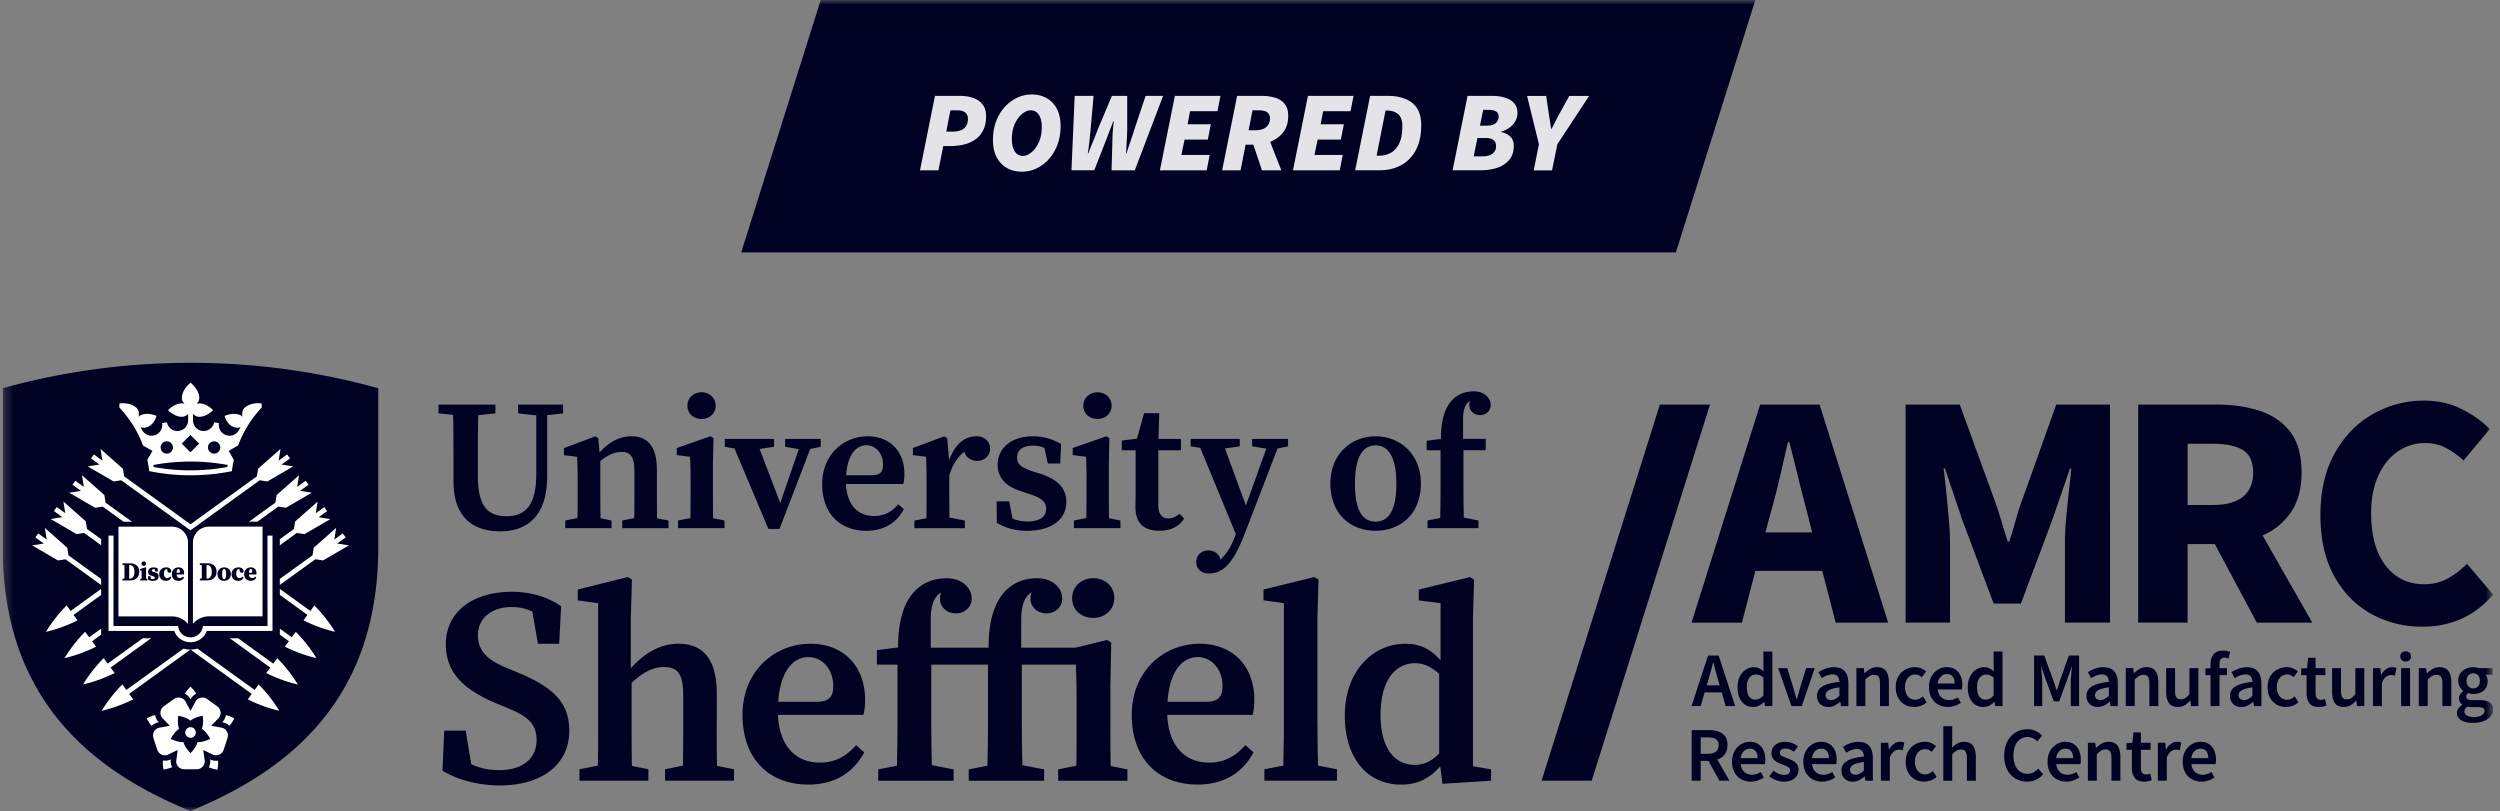<svg xmlns="http://www.w3.org/2000/svg" fill="none" viewBox="0 0 262 85">
  <rect x="0" y="0" width="262" height="85" fill="#808080" stroke="none"/>
  <g clip-path="url(#a)">
    <mask id="b" width="262" height="85" x="0" y="0" maskUnits="userSpaceOnUse" style="mask-type:luminance">
      <path fill="#fff" d="M261.282 0h-261v85h261V0Z"/>
    </mask>
    <g mask="url(#b)">
      <path fill="#000123" d="m86.012 0-8.333 26.453h97.95L183.962 0h-97.95ZM33.923 75.27a24.825 24.825 0 0 0 4.19-7.728c1.013-3.05 1.529-6.477 1.529-10.186v-16.67a73.445 73.445 0 0 0-19.66-2.663h-.049c-6.811 0-13.401.932-19.655 2.663v16.67c0 3.709.516 7.136 1.53 10.186a24.905 24.905 0 0 0 4.189 7.729c3.172 3.96 7.656 7.105 13.7 9.615l.263.11.26-.11c6.043-2.51 10.523-5.656 13.7-9.615M182.555 65.256l1.407-5.431h7.01l1.41 5.431h5.497l-7.186-22.851h-6.234l-7.187 22.851h5.283Zm3.027-11.566c.329-1.145.639-2.355.933-3.629.294-1.274.581-2.518.864-3.731h.141c.306 1.19.616 2.43.933 3.716.317 1.285.627 2.499.933 3.644l.527 2.103h-4.896l.561-2.103h.004Zm18.776 3.187a29.4 29.4 0 0 0-.122-2.507c-.084-.924-.172-1.852-.264-2.787a74.177 74.177 0 0 0-.283-2.488h.142l1.831 5.431 3.275 8.73h2.852l3.276-8.73 1.869-5.43h.141c-.068.722-.16 1.55-.263 2.487-.104.935-.199 1.863-.283 2.788a27.803 27.803 0 0 0-.123 2.506v8.375h4.721V42.401h-5.634l-3.628 10.163a30.59 30.59 0 0 0-.653 2.069 41.328 41.328 0 0 1-.65 2.137h-.141a49.61 49.61 0 0 1-.669-2.137 38.62 38.62 0 0 0-.669-2.07l-3.7-10.162h-5.673v22.851h4.648v-8.375Zm24.903.14h2.852l4.403 8.239h5.814l-5.214-9.147a6.748 6.748 0 0 0 2.978-2.438c.742-1.088 1.109-2.469 1.109-4.154 0-1.822-.402-3.248-1.197-4.275-.799-1.027-1.865-1.757-3.207-2.19-1.338-.434-2.817-.651-4.438-.651h-8.279v22.851h5.179v-8.238.004Zm0-10.512h2.676c1.361 0 2.401.224 3.119.665.715.445 1.074 1.229 1.074 2.351 0 1.122-.359 1.966-1.074 2.54-.715.575-1.754.86-3.119.86h-2.676V46.505Zm32.021 15.807-2.748-3.225a8.62 8.62 0 0 1-1.954 1.51c-.741.418-1.578.631-2.519.631-1.689 0-3.042-.654-4.051-1.962-1.01-1.309-1.514-3.13-1.514-5.47 0-1.54.252-2.864.757-3.96.504-1.099 1.185-1.939 2.041-2.525a4.938 4.938 0 0 1 2.836-.878c.822 0 1.556.17 2.202.51a8.74 8.74 0 0 1 1.85 1.315l2.748-3.294c-.776-.794-1.75-1.487-2.924-2.084-1.173-.597-2.5-.894-3.979-.894-1.927 0-3.715.476-5.371 1.42-1.655.946-2.981 2.312-3.979 4.1-.997 1.787-1.498 3.943-1.498 6.465s.485 4.69 1.46 6.432 2.271 3.054 3.891 3.944c1.621.886 3.395 1.331 5.321 1.331 3.027 0 5.508-1.122 7.431-3.366Zm-82.637 10.25h1.788l.417 1.434h.994l-1.732-5.294h-1.108l-1.732 5.294h.96l.416-1.433h-.003Zm.409-1.384a24.56 24.56 0 0 0 .47-1.75h.034c.077.293.153.586.233.883.081.296.161.586.249.867l.187.647h-1.357l.187-.647h-.003Zm4.736-1.255c-.291 0-.562.084-.822.25-.26.168-.47.408-.631.72-.16.312-.241.684-.241 1.118 0 .654.149 1.164.447 1.529.299.369.696.551 1.197.551.218 0 .424-.049.619-.152.195-.102.367-.224.512-.372h.031l.065.43h.772V68.28h-.936v1.441l.03.64a2.095 2.095 0 0 0-.466-.32 1.3 1.3 0 0 0-.581-.118h.004Zm1.016 1.1v1.851c-.26.297-.539.445-.837.445a.76.76 0 0 1-.669-.338c-.156-.228-.237-.555-.237-.981 0-.426.092-.738.272-.966.179-.229.401-.347.653-.347.138 0 .272.023.409.073.134.05.272.133.406.258l.003.004Zm4.476-1.005-.634 2.065c-.054.194-.111.392-.164.59-.058.198-.115.403-.176.608h-.031c-.053-.205-.111-.407-.168-.608-.057-.198-.115-.396-.168-.59l-.635-2.065h-.952l1.392 3.975h1.082l1.357-3.975h-.903Zm4.427 1.62c0-.555-.122-.981-.371-1.278-.245-.293-.619-.44-1.12-.44-.313 0-.612.052-.891.155a3.954 3.954 0 0 0-.753.365l.341.624c.179-.107.363-.198.55-.274.187-.076.378-.114.573-.114.272 0 .459.076.566.232a.984.984 0 0 1 .168.548c-.818.087-1.414.247-1.789.483-.374.236-.561.563-.561.992 0 .347.11.624.328.841.222.217.505.323.849.323.237 0 .459-.053.665-.152.203-.102.394-.228.573-.38h.035l.065.437h.772v-2.362Zm-.937 1.29c-.153.133-.294.24-.428.32a.84.84 0 0 1-.443.117.7.7 0 0 1-.417-.122c-.107-.08-.164-.209-.164-.388 0-.197.107-.369.317-.505.21-.137.589-.24 1.131-.312v.89h.004Zm5.184 1.068v-2.495c0-.502-.1-.89-.295-1.167-.195-.274-.508-.415-.936-.415-.272 0-.512.06-.723.187-.21.125-.409.273-.585.445h-.03l-.065-.533h-.772v3.975h.936v-2.777c.168-.163.318-.285.451-.369a.85.85 0 0 1 .459-.125c.222 0 .382.068.482.201.099.133.145.365.145.696v2.374h.936l-.003.003Zm3.337-.026a1.87 1.87 0 0 0 .619-.365l-.382-.617a2.129 2.129 0 0 1-.379.24.984.984 0 0 1-.443.103.948.948 0 0 1-.769-.365c-.198-.244-.298-.563-.298-.955s.103-.723.306-.962a.977.977 0 0 1 1.135-.29c.107.05.214.122.318.214l.454-.609a2.092 2.092 0 0 0-.504-.316 1.59 1.59 0 0 0-.669-.129c-.352 0-.68.084-.99.247-.306.164-.55.404-.738.712-.183.311-.279.688-.279 1.13 0 .44.084.81.256 1.121.172.312.402.548.692.712.291.163.616.247.983.247.225 0 .454-.042.684-.122l.004.004Zm3.57 0a2.72 2.72 0 0 0 .634-.308l-.317-.582a2.143 2.143 0 0 1-.443.213c-.15.053-.31.076-.486.076-.321 0-.585-.1-.799-.293-.21-.194-.34-.468-.382-.818h2.538c.027-.106.042-.258.042-.452 0-.373-.061-.7-.187-.986a1.514 1.514 0 0 0-.554-.665c-.245-.16-.547-.24-.91-.24-.31 0-.604.084-.887.251a1.895 1.895 0 0 0-.688.72c-.176.311-.264.684-.264 1.117 0 .434.088.81.26 1.122.172.312.409.548.707.716.298.163.631.247 1.002.247.256 0 .501-.042.73-.122l.004.004Zm-1.457-3.073a.88.88 0 0 1 .623-.255c.272 0 .474.087.612.262.134.175.203.419.203.727h-1.774c.042-.32.157-.563.336-.734Zm5.528-1.176.03.64a2.095 2.095 0 0 0-.466-.32 1.3 1.3 0 0 0-.581-.118c-.291 0-.562.084-.822.25-.26.168-.47.408-.631.72-.16.312-.241.684-.241 1.118 0 .654.15 1.164.448 1.529.298.369.695.551 1.196.551.218 0 .424-.049.619-.152.195-.102.367-.224.513-.372h.03l.065.43h.772V68.28h-.936v1.441h.004Zm0 3.157c-.26.297-.539.445-.838.445-.298 0-.512-.114-.668-.338-.157-.228-.237-.556-.237-.982 0-.426.091-.737.271-.966.18-.228.401-.346.654-.346.137 0 .271.023.409.072.133.05.271.134.405.26v1.851l.004.004Zm6.869.624.871-2.381.432-1.232h.034l-.053.544c-.019.197-.035.399-.05.597-.015.198-.019.38-.019.547v2.42h.872v-5.295h-1.075l-.917 2.59c-.053.168-.111.339-.164.514-.054.175-.111.35-.172.525h-.035c-.053-.172-.111-.347-.168-.525a15.72 15.72 0 0 0-.176-.514l-.944-2.59h-1.066v5.294h.852v-2.419c0-.167-.008-.35-.019-.547-.011-.198-.031-.396-.05-.597l-.053-.544h.03l.425 1.232.879 2.381H215.803Zm2.855-.574c0 .346.111.623.329.84.221.217.504.323.848.323.237 0 .459-.053.665-.152.203-.102.394-.228.574-.38h.034l.065.437h.772v-2.354c0-.555-.122-.981-.371-1.278-.244-.293-.619-.441-1.12-.441-.313 0-.611.053-.89.156a3.925 3.925 0 0 0-.753.365l.34.624c.18-.107.363-.198.55-.274.188-.076.379-.114.574-.114.271 0 .458.076.566.232.107.152.16.334.168.547-.818.088-1.415.248-1.789.483-.375.236-.562.563-.562.993v-.007Zm1.219-.582c.21-.137.589-.24 1.132-.312v.89c-.153.133-.295.24-.428.32a.842.842 0 0 1-.444.117.697.697 0 0 1-.416-.121c-.108-.08-.165-.21-.165-.388 0-.198.107-.37.317-.506h.004Zm3.842-1.13c.168-.163.317-.285.451-.369a.85.85 0 0 1 .459-.125c.221 0 .382.068.481.201.1.133.145.365.145.696v2.374h.937v-2.495c0-.502-.099-.89-.294-1.168-.195-.274-.509-.415-.937-.415-.271 0-.512.061-.726.187-.21.125-.409.273-.585.445h-.031l-.065-.533h-.772v3.975h.937v-2.777.004Zm3.295-1.194v2.491c0 .502.099.89.294 1.168.195.274.508.41.937.41.271 0 .512-.06.714-.186.207-.125.398-.289.57-.494h.023l.072.582h.765v-3.975h-.937v2.72a1.896 1.896 0 0 1-.428.422.814.814 0 0 1-.458.129c-.218 0-.375-.069-.474-.202-.1-.133-.146-.369-.146-.696v-2.373h-.936l.004.004Zm6.089-1.103c.145 0 .294.034.439.099l.18-.696a1.972 1.972 0 0 0-.73-.141c-.47 0-.81.133-1.017.4-.206.266-.309.608-.309 1.022v.415l-.539.042v.696h.539v3.24h.936v-3.24h.78v-.738h-.78v-.43c0-.449.168-.673.505-.673l-.004.004Zm2.4 1.004c-.313 0-.611.053-.89.156a3.925 3.925 0 0 0-.753.365l.34.624c.18-.107.363-.198.55-.274.188-.076.379-.114.574-.114.271 0 .458.076.565.232a.993.993 0 0 1 .169.547c-.818.088-1.415.248-1.789.483-.375.236-.562.563-.562.993 0 .346.111.624.329.84.221.218.504.324.848.324.237 0 .459-.053.665-.152.203-.103.394-.228.574-.38h.034l.065.437h.772V71.65c0-.556-.122-.982-.371-1.278-.244-.293-.619-.442-1.12-.442v-.007Zm.551 3.005c-.153.133-.295.24-.428.32a.842.842 0 0 1-.444.117.697.697 0 0 1-.416-.122c-.107-.08-.165-.209-.165-.388 0-.197.107-.369.318-.505.21-.137.588-.24 1.131-.312v.89h.004Zm4.067.3a.988.988 0 0 1-.444.103.947.947 0 0 1-.768-.365c-.199-.244-.298-.563-.298-.955s.103-.723.306-.962a.975.975 0 0 1 1.135-.29c.107.05.214.122.317.214l.455-.609a2.092 2.092 0 0 0-.504-.316 1.59 1.59 0 0 0-.669-.129c-.352 0-.681.084-.99.247a1.911 1.911 0 0 0-.738.712c-.183.311-.279.688-.279 1.13 0 .44.084.81.256 1.121.172.312.401.548.692.712.29.163.615.247.982.247.226 0 .455-.042.684-.122.23-.08.436-.202.62-.365l-.383-.616c-.114.091-.24.17-.378.24l.004.003Zm3.333.091a.895.895 0 0 1-.218.027c-.374 0-.562-.232-.562-.696v-1.894h1.017v-.738h-1.017v-1.084h-.779l-.115 1.084-.619.042v.696h.569v1.894c0 .426.096.772.291 1.042.191.266.519.4.982.4.157 0 .306-.016.443-.046.138-.03.264-.065.371-.103l-.164-.688a1.348 1.348 0 0 1-.195.06l-.004.004Zm3.391-.578a1.918 1.918 0 0 1-.429.422.814.814 0 0 1-.458.13c-.218 0-.375-.069-.474-.202-.1-.133-.145-.369-.145-.696v-2.373h-.937v2.491c0 .502.099.89.294 1.168.195.274.509.41.937.41.271 0 .512-.06.715-.186.206-.125.397-.289.569-.494h.023l.073.582h.764v-3.975h-.936v2.72l.004.003Zm3.222-2.613a1.639 1.639 0 0 0-.512.594h-.031l-.065-.704h-.772v3.975h.936v-2.43c.127-.305.276-.514.448-.636a.872.872 0 0 1 .497-.183c.088 0 .16.008.221.016.061.011.126.026.195.05l.161-.811a1.097 1.097 0 0 0-.455-.08c-.214 0-.417.069-.619.206l-.004.003Zm2.041-1.867a.573.573 0 0 0-.405.144.501.501 0 0 0-.153.38c0 .157.054.294.153.389a.559.559 0 0 0 .405.148c.168 0 .306-.05.409-.148a.501.501 0 0 0 .153-.388.498.498 0 0 0-.153-.38.56.56 0 0 0-.409-.145Zm-.47 5.735h.936v-3.974h-.936v3.974Zm4.029-4.073c-.272 0-.512.06-.727.186-.21.126-.409.274-.584.445h-.031l-.065-.532h-.772v3.974h.936V71.22c.169-.164.318-.285.452-.37a.843.843 0 0 1 .458-.125c.222 0 .382.069.482.202.099.133.145.365.145.696v2.373h.937v-2.495c0-.502-.1-.89-.295-1.167-.195-.274-.508-.415-.936-.415v.004Zm5.244 3.678c-.248-.152-.611-.232-1.093-.232h-.707c-.245 0-.413-.03-.509-.095a.302.302 0 0 1-.141-.267.38.38 0 0 1 .053-.22.927.927 0 0 1 .142-.16c.092.038.183.065.275.08.092.015.184.027.268.027.283 0 .539-.054.764-.152a1.28 1.28 0 0 0 .547-.457 1.31 1.31 0 0 0 .202-.742c0-.14-.023-.27-.065-.384a1.004 1.004 0 0 0-.164-.289h.734v-.688h-1.433a2.376 2.376 0 0 0-.272-.069 1.835 1.835 0 0 0-1.089.137c-.241.11-.436.27-.581.483a1.339 1.339 0 0 0-.218.776c0 .232.053.441.157.624.103.183.225.327.363.43v.034c-.115.08-.214.186-.306.312a.732.732 0 0 0-.134.426c0 .156.035.297.1.403.068.11.152.194.256.259v.03c-.379.236-.57.521-.57.852 0 .232.073.426.214.578.145.156.344.27.593.346.252.076.535.114.852.114.436 0 .81-.06 1.131-.186.322-.126.566-.293.742-.506a1.08 1.08 0 0 0 .26-.707c0-.346-.122-.594-.371-.75v-.007Zm-2.209-2.838a.668.668 0 0 1 .497-.201c.195 0 .359.068.493.205.134.137.199.331.199.578 0 .248-.069.453-.203.59a.65.65 0 0 1-.489.21.667.667 0 0 1-.497-.21c-.134-.14-.203-.339-.203-.59 0-.25.069-.448.203-.582Zm1.376 4.188c-.199.13-.463.194-.78.194s-.566-.05-.749-.148c-.184-.1-.275-.24-.275-.419 0-.194.103-.369.309-.525.146.038.329.058.547.058h.543c.229 0 .405.026.527.08.122.053.184.16.184.315 0 .167-.1.316-.302.445h-.004Zm-79.331 4.12c.191-.248.29-.575.29-.982 0-.407-.084-.707-.256-.936a1.414 1.414 0 0 0-.699-.49 3.13 3.13 0 0 0-.998-.145h-1.796v5.294h.944V79.74h.814l1.147 2.073h1.055l-1.269-2.21c.321-.107.577-.285.768-.537v.004Zm-1.758-.073h-.757v-1.723h.757c.363 0 .642.06.833.183.191.121.29.334.29.635 0 .3-.095.52-.29.677-.191.152-.47.232-.833.232v-.004Zm5.278-1.016c-.244-.16-.546-.24-.909-.24-.31 0-.604.084-.887.252a1.894 1.894 0 0 0-.688.719c-.176.312-.264.684-.264 1.118 0 .433.088.81.26 1.122.172.312.409.548.707.715.298.164.631.247 1.002.247.256 0 .5-.042.73-.122.233-.08.447-.182.634-.308l-.317-.582a2.138 2.138 0 0 1-.443.213c-.15.054-.31.077-.486.077-.321 0-.585-.1-.799-.293-.21-.194-.34-.468-.382-.818h2.538c.027-.106.042-.259.042-.453 0-.372-.061-.7-.187-.985a1.515 1.515 0 0 0-.554-.665l.003.003Zm-1.846 1.469c.042-.32.157-.563.337-.734a.876.876 0 0 1 .623-.255c.271 0 .474.087.611.262.134.175.203.418.203.727h-1.774Zm5.462.266a3.514 3.514 0 0 0-.539-.24 4.374 4.374 0 0 1-.569-.236c-.161-.08-.245-.197-.245-.357 0-.126.05-.228.146-.312.099-.084.244-.126.447-.126.156 0 .306.03.451.096.145.06.286.144.428.247l.432-.567a2.717 2.717 0 0 0-.577-.33 1.84 1.84 0 0 0-.757-.15c-.444 0-.799.111-1.059.335-.26.221-.39.51-.39.86 0 .22.054.407.161.555.107.149.248.27.42.366.172.095.344.174.516.24.142.052.275.11.409.166.13.058.237.122.321.195a.348.348 0 0 1 .126.277.426.426 0 0 1-.153.339c-.103.091-.263.137-.481.137a1.38 1.38 0 0 1-.57-.122 2.924 2.924 0 0 1-.539-.323l-.439.597c.195.156.428.289.699.391.272.107.543.16.814.16.505 0 .891-.118 1.155-.361.267-.24.397-.533.397-.871 0-.247-.057-.449-.175-.597a1.367 1.367 0 0 0-.436-.37h.007Zm3.857-1.735c-.244-.16-.546-.24-.909-.24-.31 0-.604.084-.887.252a1.894 1.894 0 0 0-.688.719c-.176.312-.264.684-.264 1.118 0 .433.088.81.26 1.122.172.312.409.548.707.715.298.164.631.247 1.001.247.257 0 .501-.042.734-.122a2.7 2.7 0 0 0 .635-.308l-.317-.582a2.145 2.145 0 0 1-.444.213 1.423 1.423 0 0 1-.485.077c-.321 0-.585-.1-.799-.293-.21-.194-.34-.468-.382-.818h2.538c.027-.106.042-.259.042-.453 0-.372-.061-.7-.187-.985a1.517 1.517 0 0 0-.555-.665v.003Zm-1.85 1.469c.042-.32.157-.563.337-.734a.876.876 0 0 1 .623-.255c.271 0 .474.087.611.262.134.175.203.418.203.727h-1.774Zm4.893-1.708c-.314 0-.612.053-.891.156a3.96 3.96 0 0 0-.753.365l.34.624c.18-.107.364-.198.551-.274a1.51 1.51 0 0 1 .573-.114c.272 0 .459.076.566.232a.984.984 0 0 1 .168.547c-.818.088-1.414.248-1.789.484-.374.235-.562.562-.562.992 0 .346.111.624.329.84.222.218.505.324.849.324.237 0 .458-.053.665-.152.202-.103.394-.228.573-.38h.035l.065.437h.772v-2.358c0-.555-.123-.981-.371-1.274-.245-.293-.619-.442-1.12-.442v-.007Zm.554 3.005c-.153.133-.294.24-.428.32a.842.842 0 0 1-.443.117.701.701 0 0 1-.417-.122c-.107-.08-.164-.209-.164-.388 0-.197.107-.369.317-.506.21-.136.589-.24 1.131-.311v.89h.004Zm3.158-2.8a1.65 1.65 0 0 0-.513.594h-.03l-.065-.704h-.772v3.975h.936v-2.43c.126-.305.275-.514.447-.636a.874.874 0 0 1 .497-.183c.088 0 .161.008.222.016.061.011.126.026.195.049l.16-.81a1.076 1.076 0 0 0-.454-.08 1.09 1.09 0 0 0-.62.205l-.003.004Zm3.7 3.104a.988.988 0 0 1-.444.102.947.947 0 0 1-.768-.365c-.199-.243-.298-.563-.298-.954 0-.392.103-.723.306-.962a.974.974 0 0 1 1.135-.29c.107.05.214.122.317.213l.455-.608a2.079 2.079 0 0 0-.505-.316 1.588 1.588 0 0 0-.669-.13c-.351 0-.68.084-.99.248-.305.167-.55.403-.737.711-.184.312-.279.689-.279 1.13 0 .441.084.81.256 1.122.172.312.401.548.692.711.29.164.615.247.982.247.226 0 .455-.041.684-.121.226-.08.436-.202.619-.365l-.382-.617a2.115 2.115 0 0 1-.378.24l.004.004Zm3.646-3.31c-.271 0-.508.062-.715.183a3.26 3.26 0 0 0-.561.419l.03-.768v-1.472h-.936v5.716h.936v-2.776c.168-.164.317-.286.451-.37a.848.848 0 0 1 .459-.125c.222 0 .382.069.482.202.099.133.145.365.145.696v2.373h.936v-2.495c0-.502-.099-.89-.294-1.168-.195-.273-.508-.414-.937-.414h.004Zm7.267 3.203a1.328 1.328 0 0 1-.635.149 1.28 1.28 0 0 1-1.066-.514c-.264-.342-.398-.817-.398-1.422 0-.4.065-.742.191-1.027.126-.285.302-.506.528-.662.225-.152.481-.228.768-.228.207 0 .394.042.558.125.165.084.317.194.451.335l.505-.609a2.323 2.323 0 0 0-.642-.467 1.936 1.936 0 0 0-.895-.202c-.447 0-.852.106-1.219.327-.367.22-.661.533-.883.947-.218.411-.329.91-.329 1.483 0 .575.107 1.08.321 1.488.214.407.505.715.868.928.363.209.768.315 1.212.315.34 0 .653-.064.932-.197s.528-.324.746-.57l-.505-.59c-.153.16-.321.293-.504.391h-.004Zm4.223-2.963c-.244-.16-.546-.24-.909-.24-.31 0-.604.084-.887.252a1.894 1.894 0 0 0-.688.719c-.176.312-.264.684-.264 1.118 0 .433.088.81.26 1.122.172.312.409.548.707.715.298.164.631.247 1.002.247.256 0 .5-.042.73-.122.233-.08.447-.182.634-.308l-.317-.582a2.138 2.138 0 0 1-.443.213c-.149.054-.31.077-.486.077-.321 0-.585-.1-.799-.293-.21-.194-.34-.468-.382-.818h2.538c.027-.106.042-.259.042-.453 0-.372-.061-.7-.187-.985a1.515 1.515 0 0 0-.554-.665l.003.003Zm-1.846 1.469c.042-.32.157-.563.337-.734a.878.878 0 0 1 .623-.255c.271 0 .474.087.611.262.138.175.203.418.203.727h-1.774Zm5.501-1.708c-.272 0-.512.06-.727.186-.21.126-.409.274-.584.445h-.031l-.065-.532h-.772v3.974h.936V79.04c.169-.164.318-.286.452-.37a.842.842 0 0 1 .458-.125c.222 0 .382.069.482.202.099.133.145.365.145.696v2.373h.937v-2.495c0-.502-.1-.89-.295-1.167-.195-.274-.508-.415-.936-.415v.004Zm4.159 3.396a.9.9 0 0 1-.218.027c-.375 0-.562-.232-.562-.696v-1.894h1.017v-.738h-1.017v-1.084h-.78l-.115 1.084-.619.042v.696h.57v1.894c0 .426.095.776.29 1.042.191.266.52.4.983.4.156 0 .305-.016.443-.046s.26-.065.371-.103l-.165-.688a1.285 1.285 0 0 1-.195.06l-.003.004Zm2.377-3.19a1.648 1.648 0 0 0-.512.593h-.031l-.065-.704h-.772v3.975h.937v-2.43c.126-.305.275-.514.447-.636a.872.872 0 0 1 .497-.183c.088 0 .16.008.222.016.061.011.126.026.195.049l.16-.81a1.097 1.097 0 0 0-.455-.08c-.214 0-.416.069-.619.205l-.004.004Zm3.975.033c-.244-.16-.546-.24-.909-.24-.31 0-.604.084-.887.252a1.894 1.894 0 0 0-.688.719c-.176.312-.264.684-.264 1.118 0 .433.088.81.26 1.122.172.312.409.548.707.715.298.164.631.247 1.002.247.256 0 .5-.042.73-.122.233-.08.447-.182.634-.308l-.317-.582a2.138 2.138 0 0 1-.443.213c-.149.054-.31.077-.486.077-.321 0-.585-.1-.799-.293-.21-.194-.34-.468-.382-.818h2.538c.027-.106.042-.259.042-.453 0-.372-.061-.7-.187-.985a1.515 1.515 0 0 0-.554-.665l.003.003Zm-1.846 1.469c.042-.32.157-.563.337-.734a.876.876 0 0 1 .623-.255c.271 0 .474.087.611.262.134.175.203.418.203.727h-1.774Zm-55.7-37.046-12.393 39.411h5.252l12.393-39.411h-5.252Zm-59.367 22.353c1.227 0 2.194-.875 2.194-2.065 0-1.252-.967-2.096-2.194-2.096-1.227 0-2.224.844-2.224 2.096 0 1.25.967 2.065 2.224 2.065Zm-67.057-16.42v2.13c0 3.712 2.022 5.215 4.89 5.215 2.866 0 4.926-1.64 4.926-5.763v-6.405l1.667-.194v-.916h-4.713v.916l1.904.213v6.135c0 3.222-1.101 4.435-3.1 4.435-2 0-3.024-1.057-3.024-4.24v-1.526c0-1.62 0-3.24.038-4.823l1.804-.194v-.916h-5.966v.916l1.532.156c.038 1.62.038 3.264.038 4.865l.004-.004Zm13.012 1.875v1.035c0 .84 0 2.088-.02 3.046l-1.276.255v.803h4.847v-.803l-1.158-.236c-.02-.977-.02-2.206-.02-3.065v-2.929c.788-.643 1.514-.955 2.199-.955.982 0 1.376.51 1.376 2.032v1.856c0 .878 0 2.088-.02 3.046l-1.257.255v.803h4.847v-.803l-1.197-.236c-.019-.958-.019-2.187-.019-3.065V49.22c0-2.423-.963-3.496-2.668-3.496-1.196 0-2.335.567-3.337 1.7l-.137-1.502-.314-.194-3.28 1.232v.742l1.373.175c.038.78.06 1.27.06 2.343v-.008Zm11.834.118v.917c0 .84 0 2.088-.019 3.046l-1.296.255v.803h4.87v-.803l-1.196-.236c-.02-.977-.02-2.225-.02-3.065v-2.579l.058-2.754-.314-.194-3.532 1.233v.741l1.392.175c.038.78.057 1.385.057 2.461Zm9.32 5.1 3.218-8.378 1.1-.232v-.822h-3.73v.822l1.433.254-1.945 5.645-2.16-5.664 1.51-.232v-.821h-5.164v.821l1.02.175 3.552 8.436h1.158l.007-.003Zm13.026-2.072-.57-.506c-.65.723-1.395 1.228-2.549 1.228-1.651 0-2.848-1.114-2.943-3.358h6.005c.08-.293.118-.624.118-1.073 0-2.362-1.529-3.925-3.845-3.925-2.473 0-4.77 1.875-4.77 5.002 0 3.126 1.884 4.902 4.632 4.902 1.828 0 3.162-.821 3.926-2.266l-.004-.004Zm-3.925-6.698c.963 0 1.746.84 1.746 2.03 0 .704-.237 1.115-1.177 1.115h-2.687c.157-2.324 1.158-3.145 2.121-3.145h-.004Zm16.849 7.987c-.57 0-1.059-.099-1.529-.293l-.352-1.814h-1.315l.019 2.267c1.002.548 1.965.821 3.161.821 2.649 0 4.121-1.25 4.121-3.008 0-1.346-.745-2.305-2.649-2.948l-.783-.236c-1.335-.448-1.728-.798-1.728-1.502 0-.76.608-1.232 1.651-1.232.47 0 .845.08 1.216.235l.355 1.64h1.296l.099-2.05c-.921-.506-1.804-.803-2.924-.803-2.416 0-3.731 1.347-3.731 2.97 0 1.389.903 2.287 2.374 2.754l.983.331c1.257.411 1.727.822 1.727 1.544 0 .841-.65 1.328-1.984 1.328l-.007-.004Zm6.223-4.317v.917c0 .84 0 2.088-.019 3.046l-1.296.255v.803h4.87v-.803l-1.197-.236c-.019-.977-.019-2.225-.019-3.065v-2.579l.057-2.754-.313-.194-3.532 1.233v.741l1.395.175c.038.78.061 1.385.061 2.461h-.007Zm5.149 1.016c0 .76-.02 1.232-.02 1.818 0 1.719.945 2.46 2.512 2.46 1.215 0 2.079-.467 2.591-1.289l-.47-.487c-.451.331-.803.487-1.196.487-.627 0-1.04-.43-1.04-1.384V47.19h2.374v-1.191h-2.355l.077-2.697h-1.59l-.746 2.674-1.59.194v1.016h1.453v4.16Zm29.891-.662c0-3.146-2.236-4.96-4.751-4.96s-4.732 1.837-4.732 4.96 2.06 4.94 4.732 4.94 4.751-1.817 4.751-4.94Zm-6.907.019c0-2.697.745-4.024 2.16-4.024 1.414 0 2.178 1.327 2.178 4.024s-.764 3.963-2.178 3.963c-1.415 0-2.16-1.27-2.16-3.963ZM54.359 70.52l-1.259-.525c-1.93-.787-3.012-1.719-3.012-3.408 0-1.894 1.552-2.97 3.51-2.97.817 0 1.49.144 2.194.468l.584 3.377h2.225l.206-3.929c-1.345-.932-3.13-1.514-5.149-1.514-4.093 0-6.933 2.066-6.933 5.5 0 3.085 2.018 4.804 5.236 6.173l1.2.495c2.137.874 3.074 1.658 3.074 3.377 0 1.92-1.464 3.146-3.891 3.146-1.17 0-2.05-.206-2.955-.613l-.585-3.522h-2.251l-.176 4.192c1.521.962 3.803 1.544 5.997 1.544 4.534 0 7.286-2.27 7.286-5.705 0-2.853-1.491-4.485-5.294-6.086h-.008Zm20.759 5.18v-3.027c0-3.61-1.464-5.211-4.006-5.211-1.785 0-3.51.875-5.004 2.59v-5.21l.119-4.105-.44-.262-5.237 1.308v1.134l2.137.293v12.487c0 1.25 0 3.115-.03 4.54l-1.93.381v1.195h7.224v-1.195l-1.728-.35c-.03-1.456-.03-3.29-.03-4.571v-4.135c1.2-1.133 2.281-1.658 3.394-1.658 1.464 0 2.018.757 2.018 3.027v2.766c0 1.312 0 3.115-.03 4.54l-1.874.381v1.195h7.225v-1.195l-1.785-.35c-.03-1.426-.03-3.26-.03-4.571l.007.003Zm15.542-2.384c0-3.522-2.282-5.85-5.734-5.85-3.685 0-7.11 2.795-7.11 7.45 0 4.656 2.81 7.307 6.904 7.307 2.721 0 4.709-1.22 5.852-3.377l-.849-.757c-.967 1.076-2.075 1.833-3.803 1.833-2.458 0-4.243-1.658-4.388-5.005h8.952c.118-.438.176-.932.176-1.601Zm-5.092.232h-4.01c.234-3.465 1.728-4.686 3.162-4.686 1.433 0 2.603 1.251 2.603 3.027 0 1.05-.352 1.659-1.755 1.659Zm45.885-.232c0-3.522-2.282-5.85-5.734-5.85-3.685 0-7.11 2.795-7.11 7.45 0 4.656 2.81 7.307 6.904 7.307 2.721 0 4.709-1.22 5.852-3.377l-.849-.757c-.967 1.076-2.075 1.833-3.803 1.833-2.458 0-4.243-1.658-4.388-5.005h8.952c.115-.438.176-.932.176-1.601Zm-5.088.232h-4.01c.233-3.465 1.728-4.686 3.161-4.686 1.434 0 2.604 1.251 2.604 3.027 0 1.05-.352 1.659-1.755 1.659Zm11.697 2.152V64.841l.118-4.103-.439-.263-5.325 1.308v1.134l2.137.293v12.487c0 1.513-.031 3.027-.058 4.54l-1.987.381v1.195h7.606v-1.195l-1.987-.38a221.826 221.826 0 0 1-.058-4.541l-.007.003Zm16.302-10.855.119-4.104-.44-.262-5.355 1.308v1.134l2.282.293v5.998c-1.055-1.225-2.194-1.746-3.685-1.746-3.451 0-6.349 2.91-6.349 7.512 0 4.602 2.458 7.25 5.91 7.25 1.727 0 3.012-.67 4.094-1.922l.233 1.834 5.091-.32v-1.194l-1.9-.32V64.845Zm-3.539 14.119c-.761.787-1.552 1.194-2.573 1.194-2.075 0-3.57-1.715-3.57-5.237 0-3.728 1.64-5.417 3.597-5.417.879 0 1.64.32 2.546 1.107v8.356-.003ZM97.108 50.217v1.035c0 .84 0 2.088-.019 3.065l-1.257.236v.803h5.282v-.803l-1.61-.312c-.018-.958-.018-2.168-.018-2.99v-1.426c.294-1.034.867-1.955 1.582-2.476.149.567.677.951 1.334.951.761 0 1.361-.54 1.361-1.278 0-.776-.6-1.282-1.361-1.297-1.296-.026-2.251.75-2.94 2.5l-.194-2.306-.314-.194-3.28 1.229v.741l1.373.175c.038.78.057 1.27.057 2.343l.004.004ZM116.37 75.7V71.86l.084-4.534-.435-.258-3.284.806h-5.71V64.99c0-.75.049-2.332 1.097-2.906 0 0-.15.266-.123.753.058.84.765 1.445 1.671 1.445s1.655-.658 1.655-1.555c0-.837-.681-2.126-2.684-2.126-1.762 0-5.034.909-5.034 7.18v.096H97.54v-2.883c0-.75.05-2.332 1.097-2.906 0 0-.149.266-.122.753.057.84.764 1.445 1.67 1.445.906 0 1.651-.658 1.651-1.556 0-.836-.68-2.126-2.683-2.126-1.762 0-5.034.91-5.034 7.181v.065l-2.225.29v1.513h2.164v6.055c0 1.514-.027 3.028-.057 4.541l-1.961.38v1.195h7.897V80.63l-2.282-.438a219.49 219.49 0 0 1-.058-4.484v-6.055h5.948v6.055c0 1.514-.03 3.028-.061 4.541l-1.961.38v1.195h7.901V80.63l-2.282-.438c-.027-1.483-.057-2.997-.057-4.484v-6.055h5.668c.05 1.198.077 2.51.077 4.279v1.776c0 1.251 0 3.115-.031 4.541l-1.9.38v1.195h7.255V80.63l-1.754-.35c-.031-1.457-.031-3.29-.031-4.572V75.7Zm13.138-19.724-.038.117c-.352.997-.864 1.895-1.571 2.56-.111-.585-.619-.966-1.246-.966-.73 0-1.288.487-1.288 1.213 0 .727.558 1.199 1.288 1.199h.03c1.709 0 2.71-1.408 3.85-4.393l3.356-8.71 1.1-.217v-.78h-3.768v.78l1.49.236-2.14 5.956-2.198-5.975 1.552-.217v-.78h-5.141v.78l1.001.156 3.731 9.04h-.008Zm21.463-4.755c0 1.023-.019 2.047-.038 3.066l-1.323.255v.806h5.336v-.806l-1.54-.297a161.26 161.26 0 0 1-.038-3.028v-4.035h2.339v-1.19h-2.377v-2.013c0-.505.034-1.574.737-1.962 0 0-.099.179-.084.51.038.566.516.977 1.128.977.611 0 1.116-.445 1.116-1.054 0-.563-.459-1.437-1.812-1.437-1.189 0-3.402.612-3.402 4.853v.13l-1.502.197v.997h1.46v4.035-.004Zm-35.946-7.314c.826 0 1.472-.586 1.472-1.388 0-.803-.646-1.407-1.472-1.407s-1.491.566-1.491 1.407c0 .84.65 1.388 1.491 1.388Zm-41.493 0c.826 0 1.472-.586 1.472-1.388 0-.803-.646-1.407-1.472-1.407-.825 0-1.49.566-1.49 1.407 0 .84.65 1.388 1.49 1.388Z"/>
      <path fill="#E4E4E8" d="M109.707 10.292c-.459-.258-.99-.392-1.594-.392-.516 0-1.017.11-1.502.335a4.082 4.082 0 0 0-1.304.966c-.382.419-.684.92-.909 1.506-.226.586-.337 1.24-.337 1.97s.13 1.301.386 1.796c.256.49.612.867 1.067 1.13.455.258.982.391 1.586.391a3.52 3.52 0 0 0 1.506-.334 4.085 4.085 0 0 0 1.296-.967c.382-.418.684-.92.91-1.506.225-.585.336-1.24.336-1.97s-.126-1.3-.378-1.795a2.684 2.684 0 0 0-1.067-1.13h.004Zm-.837 4.618c-.207.448-.459.798-.765 1.05-.306.25-.607.376-.906.376a.957.957 0 0 1-.848-.468c-.207-.312-.306-.75-.306-1.308 0-.601.103-1.126.306-1.571.206-.449.458-.799.764-1.05s.608-.377.906-.377c.363 0 .646.157.849.46.206.309.306.746.306 1.317 0 .6-.104 1.126-.306 1.57Zm11.188-4.861-1.181 3.53c-.122.399-.252.81-.398 1.228-.145.418-.286.84-.42 1.266h-.05c.023-.422.05-.848.073-1.27.023-.422.042-.833.05-1.225v-3.53h-1.606l-1.483 3.53c-.153.4-.317.814-.489 1.237-.172.426-.34.844-.501 1.258h-.05c.065-.414.119-.832.165-1.255.046-.418.088-.833.126-1.243l.313-3.53h-1.98l-.336 7.8h2.389l1.303-3.335c.111-.304.23-.608.352-.916.122-.308.233-.605.336-.894h.05c-.031.296-.061.612-.092.954-.026.339-.042.628-.042.86l-.095 3.336h2.435l2.966-7.801h-1.835Zm-18.084.209a4.398 4.398 0 0 0-1.41-.21h-2.58l-1.568 7.802h1.93l.51-2.545h.794c.489 0 .956-.057 1.399-.167.443-.11.837-.29 1.181-.533.344-.243.616-.566.814-.966.199-.4.295-.882.295-1.453 0-.52-.123-.935-.367-1.247a2.067 2.067 0 0 0-.994-.677l-.004-.004Zm-.944 3.199c-.271.224-.654.334-1.15.334h-.712l.436-2.232h.7c.355 0 .63.072.833.22.203.149.302.377.302.689 0 .433-.134.76-.405.985l-.004.004Zm46.982-2.667c-.623-.494-1.487-.745-2.588-.745h-1.835l-1.567 7.8h2.58c.822 0 1.56-.174 2.213-.52.654-.35 1.174-.871 1.556-1.571.382-.7.573-1.579.573-2.636 0-1.057-.313-1.833-.936-2.328h.004Zm-1.377 4.249c-.221.449-.516.772-.879.974-.367.201-.764.3-1.2.3h-.29l.94-4.728h.168c.459 0 .837.122 1.139.365.302.244.451.674.451 1.29 0 .753-.111 1.354-.332 1.799h.003Zm11.961-2.035c.29-.357.436-.742.436-1.16 0-.418-.119-.768-.352-1.03-.233-.263-.554-.457-.963-.583a4.817 4.817 0 0 0-1.411-.186h-2.507l-1.567 7.8h2.966c.611 0 1.177-.087 1.701-.258a2.72 2.72 0 0 0 1.265-.829c.321-.38.482-.882.482-1.506 0-.727-.444-1.202-1.327-1.415l.023-.05c.547-.167.963-.43 1.254-.787v.004Zm-2.171 3.092c-.241.19-.604.29-1.086.29h-.894l.386-1.921h.894c.707 0 1.063.289 1.063.863 0 .32-.122.574-.363.768Zm.332-3.198c-.198.178-.531.27-1.005.27h-.65l.337-1.655h.554c.707 0 1.062.225 1.062.673a.932.932 0 0 1-.294.715l-.004-.003Zm7.706-2.85-.94 1.705c-.168.296-.325.585-.462.863-.142.282-.291.574-.452.89h-.049c-.05-.312-.092-.605-.134-.875-.042-.27-.084-.555-.134-.852l-.252-1.726h-2.003l1.242 5.066-.543 2.735h1.919l.555-2.735 3.329-5.066h-2.076v-.004Zm-42.899 7.802h4.897l.313-1.61h-2.966l.336-1.608h2.435l.314-1.609h-2.435l.263-1.37h2.871l.314-1.608h-4.779l-1.567 7.8.004.005Zm13.944 0h4.897l.313-1.61h-2.966l.337-1.608h2.434l.314-1.609h-2.435l.264-1.37h2.87l.314-1.608h-4.778l-1.567 7.8.003.005Zm-1.869-7.604a4.625 4.625 0 0 0-1.41-.197h-2.58l-1.568 7.8h1.931l.531-2.688h.807l.905 2.689h2.026l-1.169-2.99c.546-.21.997-.536 1.357-.985.359-.449.535-1.034.535-1.765 0-.506-.123-.909-.367-1.213-.245-.304-.577-.521-.994-.654l-.004.003Zm-.921 3.055c-.252.232-.642.35-1.166.35h-.699l.409-2.088h.699c.363 0 .642.068.837.205.199.137.295.35.295.635 0 .369-.127.67-.379.902l.004-.004Z"/>
      <path fill="#fff" d="m10.071 67.774-.42-.574.948-.685v-.635l-1.254.905-.42-.574H8.92a15.29 15.29 0 0 0-2.156 2.75l-.008.011h.012c1.139-.27 2.243-.673 3.29-1.194h.009l.003-.004Zm18.917-15.891-.126.791-2.767 2h.875l2.194-1.585.8.125 2.713-1.578-1.23-.194.89-.643-.302-.415-.89.643.194-1.224-2.347 2.08h-.004Zm3.892 5.519-.126.79-3.43 2.477v.635l3.732-2.697.799.126 2.713-1.578-1.23-.194.89-.643-.302-.415-.89.643.195-1.225-2.347 2.08h-.004ZM12.013 70.535l-.42-.574 4.246-3.07h-.879l-3.673 2.655-.42-.574h-.005a15.291 15.291 0 0 0-2.155 2.75l-.008.011h.012c1.139-.27 2.243-.67 3.29-1.194h.004l.008-.004Zm18.921-15.894-.126.794-1.483 1.073v.635l1.785-1.29.799.126 2.714-1.578-1.231-.194.89-.643-.301-.414-.891.642.195-1.224-2.347 2.08-.004-.008ZM13.752 44.268c.505.757.918 1.568 1.231 2.416l.994.57-.543.94c.088.388.157.783.203 1.182h.023c1.406.29 2.844.434 4.304.434h.015c1.46 0 2.898-.145 4.304-.43h.02v-.004c.049-.399.114-.794.202-1.182l-.543-.94.994-.57c.313-.848.726-1.659 1.23-2.416.364-.547.777-1.065 1.235-1.555a2.597 2.597 0 0 0-.007-.438s-.107-.015-.268-.019c-.378-.003-1.07.054-1.533.506-.172.168-.229.396-.229.616V43.497l.008.053c.003.041.011.083.019.121a.712.712 0 0 0-.253-.175c-.768-.32-1.616.092-1.616.092s.198.958 1.074 1.205c.214.061.424.03.6-.03l-.184.327a1.124 1.124 0 0 1-1.18.555 1.115 1.115 0 0 1-.9-1.297l-.251-.045-.256-.046a1.122 1.122 0 0 1-1.303.894 1.11 1.11 0 0 1-.915-1.096v-.692c.15.164.364.32.639.32.837 0 1.46-.704 1.46-.704s-.627-.704-1.46-.704a.729.729 0 0 0-.28.058c.165-.157.299-.358.299-.605 0-.928-.914-1.62-.914-1.62s-.913.696-.913 1.62c0 .247.134.448.298.605a.744.744 0 0 0-.279-.058c-.837 0-1.46.704-1.46.704s.627.704 1.46.704c.275 0 .49-.156.638-.32v.692a1.118 1.118 0 0 1-1.754.917 1.115 1.115 0 0 1-.466-.715l-.253.046-.256.045c.11.605-.29 1.183-.898 1.297a1.124 1.124 0 0 1-1.181-.555l-.184-.327c.176.06.386.091.6.03.876-.247 1.074-1.205 1.074-1.205s-.848-.411-1.616-.092a.75.75 0 0 0-.253.175c.008-.038.012-.08.02-.121l.003-.054V43.38c0-.221-.053-.45-.225-.617-.463-.452-1.159-.51-1.533-.502-.164 0-.271.015-.271.015s-.024.183-.008.438c.459.487.871 1.008 1.235 1.555h.003Zm8.689 1.982c.355 0 .646.29.646.643a.646.646 0 0 1-1.292 0c0-.354.29-.643.646-.643Zm-2.481-.67.913.91-.913.909-.914-.91.914-.908Zm-2.48.67c.355 0 .645.29.645.643a.646.646 0 0 1-1.292 0c0-.354.29-.643.646-.643Zm2.484 2.119c1.319 0 2.622.121 3.899.357l-.035.213a21.048 21.048 0 0 1-3.864.354c-1.311 0-2.6-.118-3.86-.35l-.035-.213a21.413 21.413 0 0 1 3.895-.358v-.003Zm-8.058 2.088.795-.126 7.259 5.249 7.259-5.249.799.126 2.714-1.579-1.231-.194.89-.642-.302-.415-.89.643.195-1.225-2.347 2.08-.126.792-6.957 5.028-6.957-5.028-.126-.791-2.347-2.081.195 1.225-.89-.643-.303.414.89.643-1.23.194 2.714 1.579h-.004ZM31 66.215l-.42.57-1.254-.905v.635l.948.685-.42.574h.003c1.048.525 2.152.928 3.291 1.194h.016l-.008-.007a14.97 14.97 0 0 0-2.156-2.746ZM9.96 53.218l.8-.126 2.193 1.587h.88l-2.768-2.001-.126-.795-2.347-2.08.195 1.224-.89-.643-.303.415.891.643-1.23.194 2.71 1.578-.005.004ZM8.02 55.975l.795-.125 1.785 1.29v-.636l-1.483-1.072-.126-.795-2.347-2.08.195 1.224-.891-.643-.302.415.89.643-1.23.194 2.714 1.578v.007Zm21.038 13h-.003l-.42.571-3.674-2.655h-.88l4.247 3.074-.42.574h.004a14.94 14.94 0 0 0 3.29 1.194h.016l-.008-.007a14.966 14.966 0 0 0-2.155-2.746l.003-.004ZM6.073 58.738l.795-.126 3.73 2.697v-.635l-3.424-2.476-.126-.795-2.347-2.08.195 1.224-.89-.643-.303.415.89.643-1.23.194 2.714 1.578-.004.004Zm21.035 12.996-.42.57-5.994-4.331a2.63 2.63 0 0 1-.73.106c-.249 0-.497-.038-.73-.106l-5.994 4.332-.42-.575h-.004a15.296 15.296 0 0 0-2.156 2.75l-.008.012h.012c1.139-.27 2.244-.673 3.29-1.195h.005l-.42-.578 6.42-4.644 6.423 4.644-.42.575h.007c1.043.525 2.152.928 3.29 1.194h.012l-.007-.008a15.138 15.138 0 0 0-2.156-2.746ZM8.126 65.016l-.42-.574 2.893-2.092v-.635l-3.196 2.313-.42-.575h-.004a15.294 15.294 0 0 0-2.156 2.75l-.008.011h.016c1.139-.27 2.243-.673 3.29-1.194h.008l-.003-.004Zm24.823-1.56h-.004l-.42.572-3.196-2.313v.635l2.893 2.092-.42.574h.008c1.047.525 2.152.928 3.29 1.195h.016l-.008-.008a14.969 14.969 0 0 0-2.156-2.746h-.003Zm-9.644 12.819-1.17-.213.822-.856a.842.842 0 0 0-.188-1.18l-1.055-.764a.831.831 0 0 0-.496-.16c-.26 0-.52.122-.689.347l-.561 1.042-.566-1.042a.858.858 0 0 0-1.185-.186c-.21.151-.845.608-1.055.764a.842.842 0 0 0-.187 1.179l.821.856-1.17.213a.847.847 0 0 0-.546 1.065l.402 1.232a.843.843 0 0 0 1.066.54l1.074-.513-.16 1.175c0 .468.378.844.848.844h1.304c.47 0 .848-.376.848-.844l-.16-1.175 1.07.513a.85.85 0 0 0 1.07-.54l.401-1.232a.846.846 0 0 0-.542-1.065h.004Zm-2.512 1.502h-.091c-.146.574-.738 1.153-.738 1.153s-.593-.579-.738-1.157h-.092c-.58 0-1.242-.338-1.242-.338s.37-.738.88-1.054c-.223-.555-.089-1.365-.089-1.365s.818.121 1.28.506c.46-.385 1.277-.506 1.277-.506s.138.814-.087 1.365c.508.316.879 1.054.879 1.054s-.662.342-1.243.342h.004Zm-.653-1.54a.555.555 0 1 0-.344 1.057.555.555 0 1 0 .344-1.057Zm-3.655-.514.039-.007.122-.023-.088-.092-.027-.026-.023-.03a1.384 1.384 0 0 1-.252-.605c-.409.102-.75.273-.768.285l-.111.057.057.11c.012.027.184.362.455.681.153-.152.34-.27.562-.338l.038-.012h-.004Zm3.38-2.605.022.03.02.034.06.11.062-.11.019-.034.023-.03a1.44 1.44 0 0 1 .497-.426c-.222-.354-.493-.62-.513-.64l-.087-.087-.088.088s-.287.285-.509.639c.195.099.367.243.497.426h-.004Zm3.807 1.822c-.035.209-.119.418-.253.604l-.023.03-.026.027-.088.092.122.023.038.007.038.011c.218.073.41.19.558.343.272-.32.444-.654.455-.681l.058-.11-.111-.057a3.887 3.887 0 0 0-.768-.286v-.003Zm-1.032 4.788c-.15 0-.299-.023-.44-.068l-.034-.012-.035-.015-.115-.053.016.125v.038l.003.038c0 .229-.053.445-.152.636.39.156.764.216.79.22l.123.02.02-.126c.003-.027.064-.4.034-.814a1.32 1.32 0 0 1-.214.015l.004-.004Zm-4.748.008v-.038l.023-.126-.115.053-.034.016-.038.011a1.432 1.432 0 0 1-.654.053c-.03.419.03.791.034.818l.02.122.122-.02a3.73 3.73 0 0 0 .791-.22 1.416 1.416 0 0 1-.153-.635v-.038l.004.004Zm.799-20.102c-.111 0-.18.141-.191.392h.21c.11 0 .145-.034.145-.148 0-.148-.06-.244-.164-.244Zm-5.076-.407h-.073c-.004.217-.004.43-.004.655v.087c0 .228 0 .449.004.666h.069c.298 0 .478-.263.478-.708 0-.445-.176-.703-.478-.703l.004.004Zm8.103 0h-.072c-.004.217-.004.43-.004.655v.087c0 .228 0 .449.004.666h.068c.299 0 .478-.263.478-.708 0-.445-.176-.703-.474-.703v.004Zm1.774 1.465c.141 0 .206-.167.206-.529 0-.361-.069-.529-.206-.529-.138 0-.21.168-.21.53 0 .47.118.528.21.528Zm2.947-.814c0-.148-.061-.244-.164-.244-.111 0-.18.141-.191.392h.21c.11 0 .145-.034.145-.148Zm-15.068-3.746v9.987h6.884c.26.708.937 1.187 1.709 1.187s1.449-.48 1.708-1.187h6.885v-9.987h-.528l.008 9.474h-6.762l-.046.198a1.296 1.296 0 0 1-1.265.989 1.296 1.296 0 0 1-1.265-.99l-.046-.197H11.89l.007-9.474h-.527Zm8.333 9.25v-8.509c0-.928-.757-1.681-1.69-1.681h-5.6v9.406h5.6a2.2 2.2 0 0 1 1.69.787v-.004Zm-4.633-6.546c.142 0 .248.099.248.232s-.107.228-.248.228c-.141 0-.248-.099-.248-.228 0-.13.107-.232.248-.232Zm-1.464 1.993h-.768v-.179l.202-.023c.004-.209.004-.426.004-.654v-.091c0-.213 0-.434-.004-.647l-.202-.023v-.179h.818c.577 0 .936.343.936.894 0 .552-.378.902-.982.902h-.004Zm1.839 0h-.75v-.16l.146-.034v-.518c0-.14 0-.22-.008-.319l-.168-.027v-.133l.585-.186.06.038-.007.4v.745l.134.026v.16l.008.008Zm.554.042a.934.934 0 0 1-.478-.126l-.011-.008.007-.353h.249l.046.27a.538.538 0 0 0 .183.034c.145 0 .222-.046.222-.137 0-.068-.035-.122-.21-.171l-.146-.042c-.221-.065-.34-.21-.34-.418 0-.274.233-.457.581-.457.15 0 .275.035.432.11l.012.008-.02.32h-.248l-.054-.232a.42.42 0 0 0-.13-.015c-.053 0-.183.01-.183.129 0 .05.015.102.214.16l.13.038c.252.072.37.213.37.433 0 .29-.232.46-.626.46v-.003Zm1.957-.997c-.03.107-.096.152-.203.152-.076 0-.21-.034-.221-.27l-.016-.118h-.034c-.141 0-.302.126-.302.483 0 .29.134.46.355.46a.36.36 0 0 0 .287-.144l.012-.015.118.106-.008.012c-.107.217-.302.33-.569.33-.474 0-.688-.35-.688-.7 0-.418.306-.71.745-.71.283 0 .501.17.52.407v.007h.004Zm.887.704a.42.42 0 0 0 .313-.141l.012-.011.118.106-.008.015c-.11.213-.305.324-.58.324-.42 0-.689-.278-.689-.704 0-.464.356-.708.711-.708.356 0 .574.229.574.586a.578.578 0 0 1-.016.145v.015h-.775c.022.236.145.373.34.373Zm8.67 4.016v-9.406h-5.605c-.932 0-1.69.753-1.69 1.681v8.509a2.212 2.212 0 0 1 1.69-.788h5.604v.004ZM26.3 59.46c.348 0 .578.231.578.585 0 .053-.008.1-.016.145v.015h-.776c.023.236.146.373.34.373a.416.416 0 0 0 .31-.137l.012-.015.118.106-.008.012c-.11.213-.305.323-.58.323-.417 0-.689-.278-.689-.704 0-.464.356-.707.711-.707v.003Zm-1.284 0c.283 0 .5.17.52.407v.007c-.03.107-.096.152-.203.152-.076 0-.21-.034-.225-.27l-.016-.118h-.034c-.141 0-.302.126-.302.483 0 .29.134.46.356.46.107 0 .198-.045.286-.144l.012-.015.118.106-.007.012c-.104.217-.302.33-.566.33-.474 0-.688-.353-.688-.7 0-.418.306-.71.745-.71h.004Zm-1.525 0c.413 0 .703.289.703.7 0 .41-.275.71-.703.71-.428 0-.7-.277-.7-.71 0-.408.295-.7.7-.7Zm-2.55 1.369v-.183l.203-.023c.004-.209.004-.426.004-.654v-.091c0-.213 0-.434-.004-.647l-.203-.023v-.178h.818c.577 0 .937.342.937.893 0 .552-.379.902-.983.902h-.768l-.004.004Z"/>
    </g>
  </g>
  <defs>
    <clipPath id="a">
      <path fill="#fff" d="M.282 0h261v85h-261z"/>
    </clipPath>
  </defs>
</svg>
